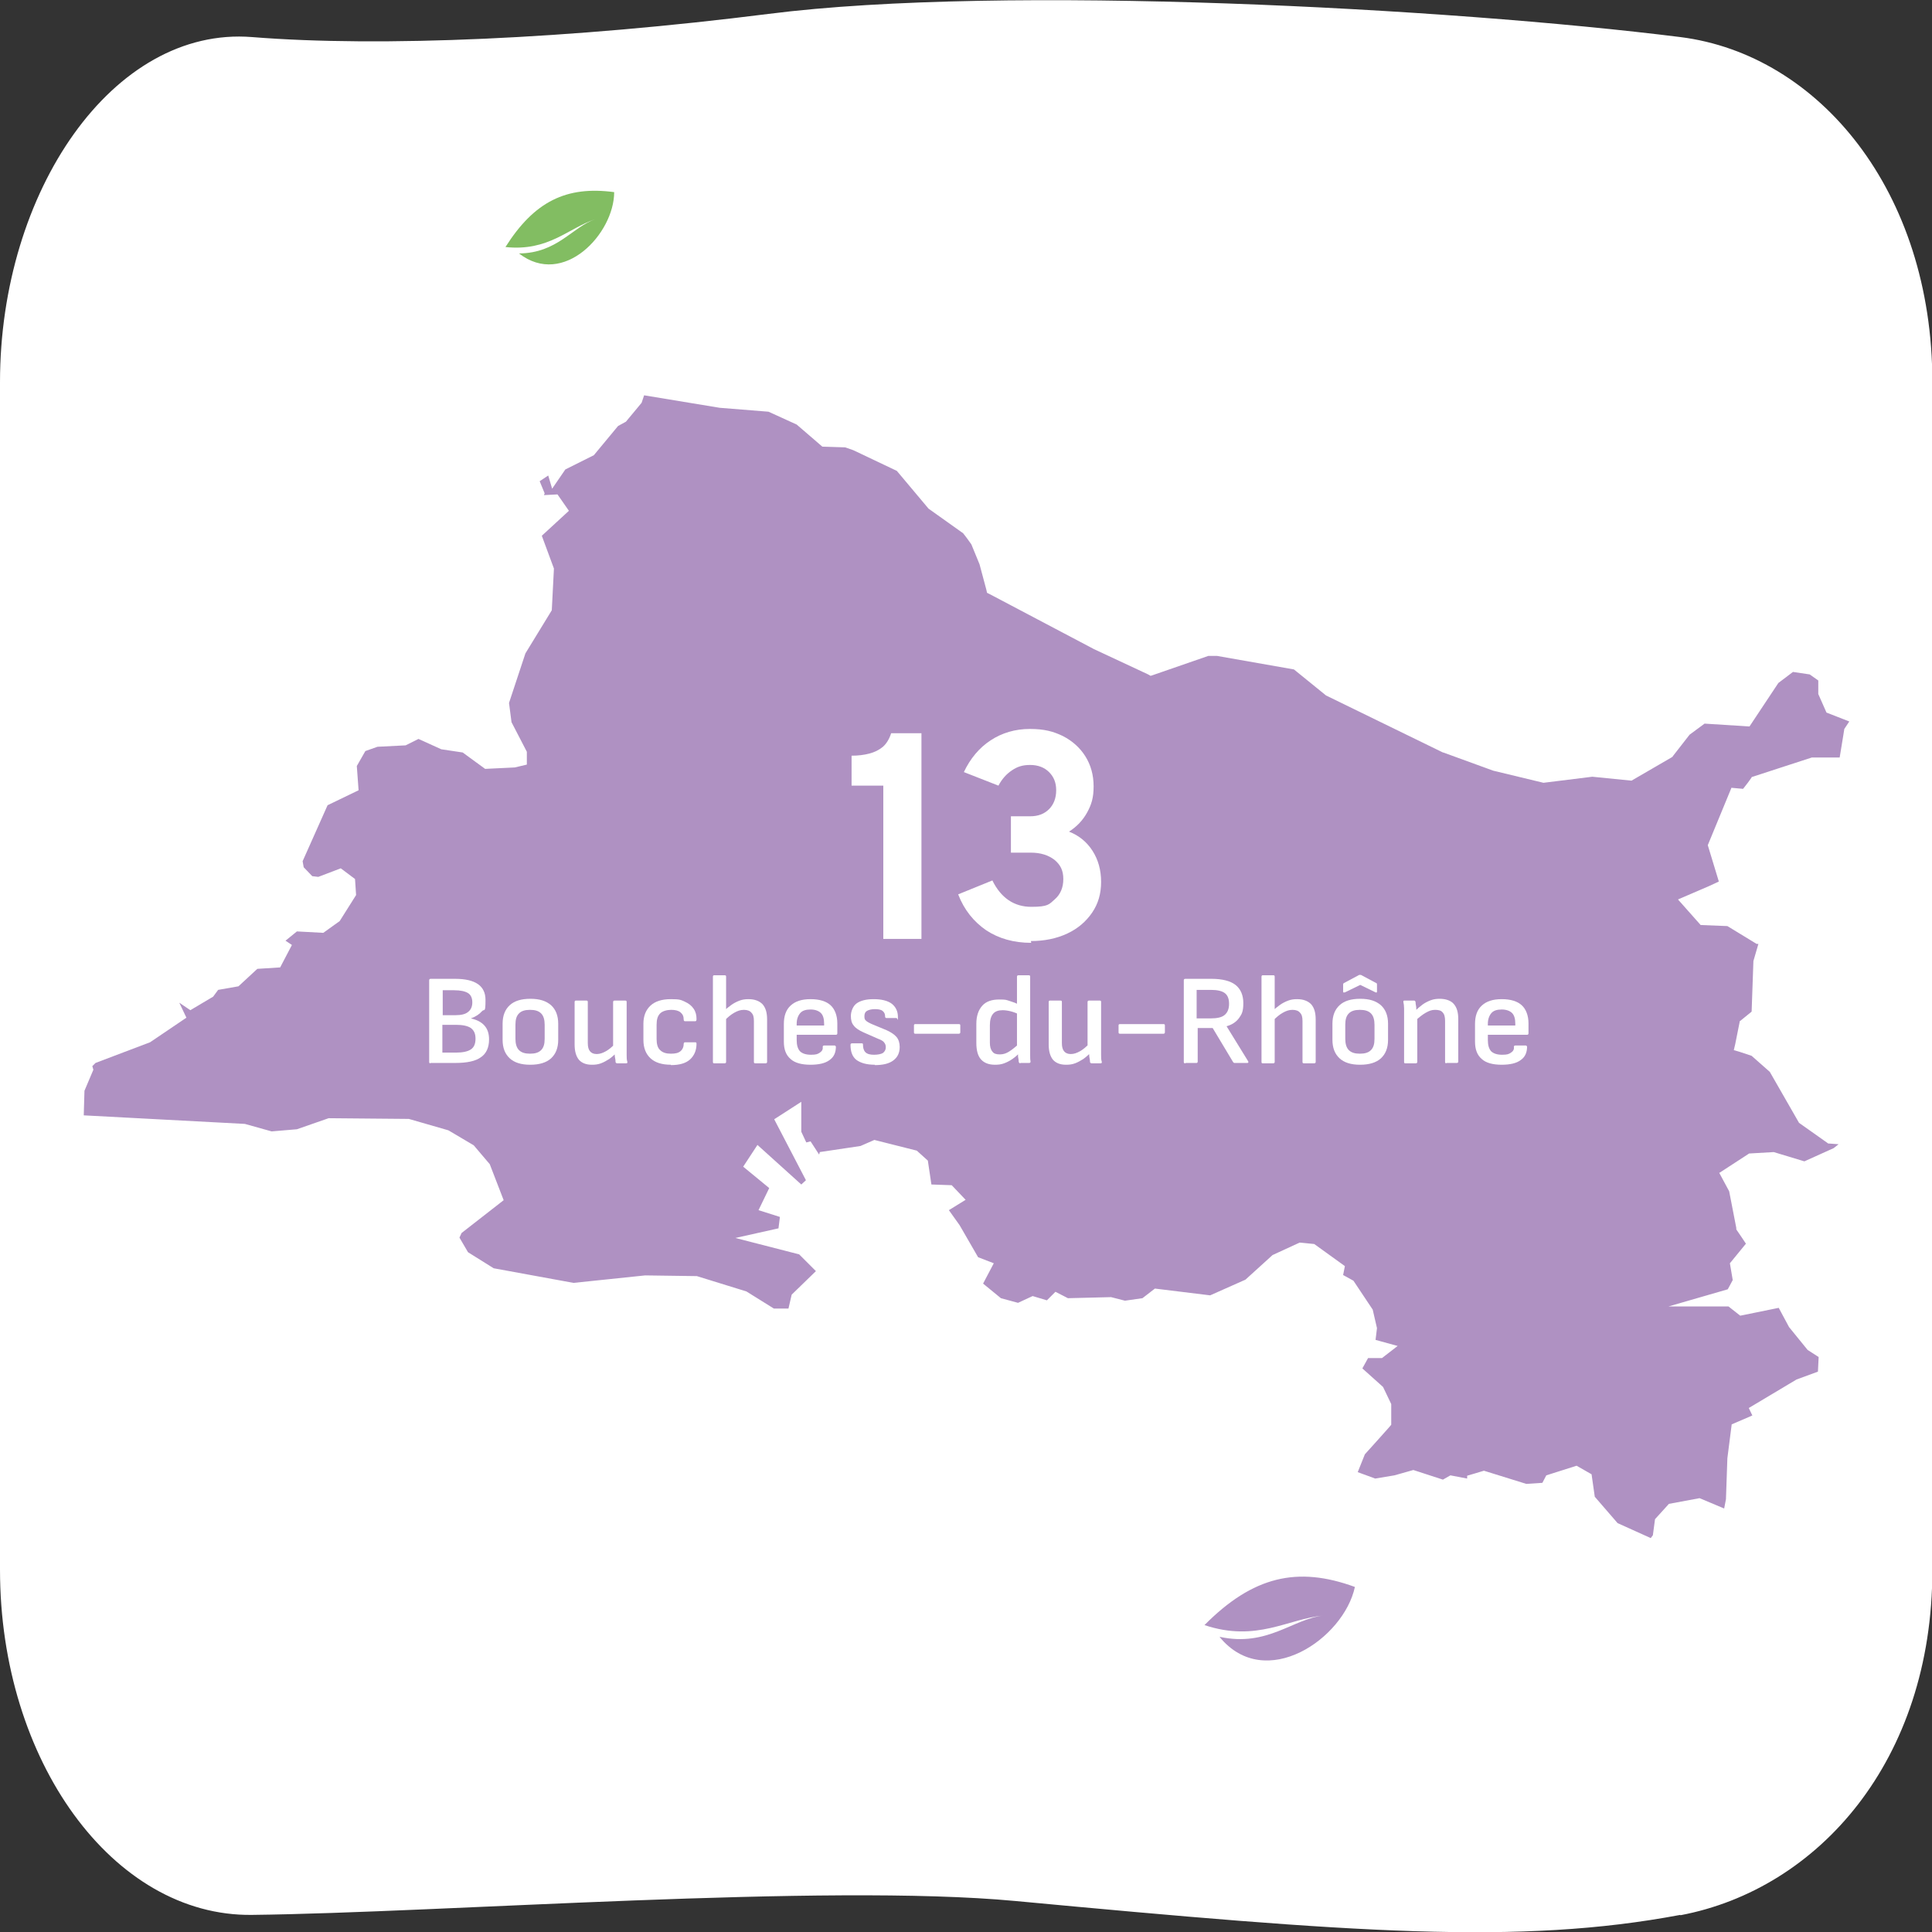 <?xml version="1.0" encoding="UTF-8"?>
<svg id="Calque_1" xmlns="http://www.w3.org/2000/svg" version="1.1" viewBox="0 0 542 542">
  <rect x="0" y="0" width="542" height="542" fill="#333333" stroke="none"/>
  <!-- Generator: Adobe Illustrator 29.0.0, SVG Export Plug-In . SVG Version: 2.1.0 Build 186)  -->
  <defs>
    <style>
      .st0 {
        fill: #fff;
      }

      .st1 {
        fill: #82bd62;
      }

      .st2 {
        fill: #af91c2;
      }
    </style>
  </defs>
  <path class="st0" d="M471.4,537.2c-45.1,8.5-91.6,5-186.6-3.9-53.3-5-160.6,3.3-214.1,3.9-39,.5-70.7-43.3-70.7-96.8V107.2C0,53.7,31.7,7.3,70.7,10.4c36.2,2.9,89.4.5,144.9-6.5,66-8.4,191.2-1.6,255.8,6.5,38.9,4.9,70.7,43.3,70.7,96.8v333.3c0,53.4-32,89.5-70.7,96.8Z"/>
  <path class="st2" d="M491.6,397.1l-1-2.1h0s0,0,0,0l13.4-8,6-2.2.2-4.1-3.1-2-5.2-6.4-2.9-5.4-10.8,2.2-3.3-2.6h-16.9.3c0,0-.2,0-.2,0l16.6-4.8.6-1.1.8-1.5-.8-4.7,4.5-5.5-1.2-1.8-1.5-2.2h0s0,0,0,0v-.4c0,0-2-10.3-2-10.3l-2.8-5.2h.1c0,0,0,0,0,0l8.3-5.4,6.9-.4,8.6,2.6,8.2-3.7,1.4-1.1-2.7-.2h-.2s0,0,0,0h0s-8.2-5.8-8.2-5.8l-8.2-14.3-5.1-4.5-3.3-1.1-1.7-.5.4-1.7,1.3-6.5h.1c0,0,0,0,0,0l3.2-2.6.5-14.2,1.4-4.8h-.5s0,0,0,0h0s-8.2-5-8.2-5l-7.5-.3-6.3-7.1h0s0-.1,0-.1l8.6-3.7,2.8-1.3-3.1-10.2,6.6-16h0s0-.1,0-.1l3.3.3,1.4-1.8,1-1.4h0s0-.1,0-.1l16.9-5.5h7.8c0,0,1-6.1,1-6.1l.3-1.9,1.4-2.1-6.4-2.5-2.3-5.2v-3.8c0,0-2.4-1.7-2.4-1.7l-4.7-.7-4.1,3.1-8.1,12.2h0s0,0,0,0l-12.6-.8-4.2,3.1-4.6,5.9-.2.3-.3.2-11.2,6.5h0s0,0,0,0l-11-1.1-13.7,1.7h0s0,0,0,0l-14.1-3.4-14-5.1h0s0,0,0,0h-.1c0,0-32.8-16-32.8-16l-9-7.3-21.6-3.8h-2.4c0,0-15.6,5.4-15.6,5.4l-.6.2h0s0,0,0,0l-.7-.4-15.2-7.1-29.2-15.4-.8-.4-.2-.9-1.9-7.1-2.3-5.6-1.3-1.8-1-1.3-9.7-6.9-8.9-10.6-12.2-5.8-2.3-.8-6.4-.2-7.2-6.2-7.9-3.6-13.7-1.1-21.2-3.5-.7,2.1-4.4,5.3-2.2,1.2-6.8,8.2-8,4-3.7,5.4-1.1-3.7-2.4,1.6,1.4,3.4-.2.5,3.8-.2,3.2,4.6-7.6,7,3.4,9.2-.6,11.7-7.4,12.1-4.6,13.9.7,5.4,4.3,8.3v3.6l-3.4.8-8.3.4-6.3-4.6-6-.9-6.4-2.9-3.6,1.8-7.9.4-3.4,1.2-2.4,4.2.5,6.8-8.7,4.2-7,15.7.3,1.7,2.4,2.5,1.7.2,6.3-2.4,4,3,.3,4.5-4.6,7.3-4.6,3.3-7.4-.4-3.2,2.6,1.8,1.2-3.3,6.3-6.4.4-5.3,4.9-5.7,1-1.4,1.9-6.4,3.8-3.1-2.1,2,4.2-10.2,6.9-15.3,5.8-.9.9.3,1-2.5,5.9-.2,6.9,45.2,2.4,7.5,2.1,7.1-.6,8.9-3.1,22.5.2,11.1,3.2,7.1,4.2,4.5,5.3,3.9,10.1-11.8,9.2-.6,1.3,2.4,4.1,7.2,4.5,22.4,4.1,20.1-2.1,14.5.2,13.9,4.3,7.7,4.8h4.1l.9-3.9,6.8-6.6-4.7-4.7-17.9-4.6,12.1-2.7.4-3.2-6-1.9,3-6.2-7.3-6,4-6.1,12.3,11.1,1.3-1.2-8.9-17.1,7.6-4.9v8.4l1.4,3,1.2-.3,2.4,3.7.2-.7,11.4-1.7,3.9-1.7,11.9,3,3.1,2.8,1,6.7,5.7.2,3.9,4.1-4.7,2.9,3,4.2,5.2,9,4.4,1.7-3,5.7,5,4.1,4.8,1.3,4.1-1.9,4,1.2,2.4-2.4,3.5,1.8,12.1-.3,3.9,1,4.9-.7,3.5-2.7,15.5,1.9,9.9-4.4,7.6-6.9,7.6-3.5,4.1.4,8.6,6.2-.5,2.5h0s2.9,1.6,2.9,1.6l5.4,8.1,1.2,5.2-.4,3.3,6.2,1.7-4.4,3.4h-3.9l-1.6,2.9,5.8,5.2,2.3,4.8v5.8c.1,0-7.4,8.3-7.4,8.3l-2,5,4.9,1.8,5.4-.9,5.3-1.5,8.3,2.7,2.1-1.2,4.7.9v-.8c.1,0,4.7-1.4,4.7-1.4l11.9,3.7,4.5-.3,1.1-2.1,8.5-2.7,4.2,2.4.9,6.3,6.4,7.4,9.3,4.2.6-.8.6-4.5,3.9-4.3,8.6-1.6,6.9,2.9.5-2.6.4-11.5,1.2-9.4h0s0-.1,0-.1l4.9-2.1,1.1-.5Z"/>
  <path class="st2" d="M342.2,459.3c12.8,15.5,34.8.4,37.9-14.1-16.1-5.9-28.6-3-42.2,10.7,14.7,4.9,23.4-1.8,33.5-2.7-8.7.9-15.8,8.9-29.2,6"/>
  <path class="st1" d="M145.6,71.1c12.5,9.7,26.7-5.6,26.7-17.2-13.4-1.8-22.4,2.6-30.5,15.4,12.1,1.3,17.6-5.3,25.2-7.8-6.5,2.2-10.6,9.5-21.4,9.6"/>
  <g>
    <g>
      <path class="st0" d="M247.8,263.5v-43.1h-8.9v-8.4c1.8,0,3.5-.2,5-.6,1.5-.4,2.7-1,3.8-1.9,1-.9,1.8-2.2,2.3-3.8h8.5v57.7h-10.7Z"/>
      <path class="st0" d="M289.3,264.5c-4.9,0-9.1-1.2-12.6-3.5-3.5-2.4-6.2-5.7-7.9-10.1l9.6-3.9c2.4,4.9,6.1,7.4,10.9,7.4s5-.7,6.6-2.1,2.4-3.3,2.4-5.7-.8-4-2.5-5.4c-1.7-1.3-3.9-2-6.6-2h-5.6v-10.2h5.4c2.3,0,4-.7,5.3-2s2-3.1,2-5.3-.7-3.8-2-5.1c-1.3-1.3-3.1-2-5.3-2s-3.6.5-5.1,1.5c-1.5,1-2.8,2.4-3.8,4.3l-9.7-3.8c1.8-3.8,4.3-6.8,7.5-8.9,3.2-2.1,6.9-3.2,11-3.2s6.6.7,9.3,2c2.7,1.4,4.8,3.3,6.3,5.7,1.5,2.4,2.3,5.2,2.3,8.4s-.6,5.1-1.8,7.3-2.9,4-5.1,5.4c2.8,1.1,5,2.9,6.6,5.4,1.6,2.5,2.4,5.4,2.4,8.7s-.8,6.1-2.5,8.6c-1.7,2.5-4,4.5-7,5.9-3,1.4-6.4,2.1-10.2,2.1Z"/>
    </g>
    <g>
      <path class="st0" d="M120.8,298.3c-.3,0-.4-.1-.4-.4v-22.9c0-.2.1-.4.4-.4h6.9c5.7,0,8.5,2,8.5,5.9s-.3,2.4-1,3.2-1.7,1.5-3.1,2h0c1.7.4,2.9,1,3.8,2,.9,1,1.3,2.3,1.3,3.9,0,2.3-.8,4-2.3,5-1.5,1.1-3.9,1.6-7.2,1.6h-7ZM124.2,284.8h3.6c1.6,0,2.8-.3,3.5-.9.8-.6,1.2-1.5,1.2-2.7s-.4-2.1-1.2-2.6c-.8-.5-2.1-.8-3.9-.8h-3.2v7.1ZM124.2,295.3h3.6c2,0,3.4-.3,4.3-.9.9-.6,1.3-1.6,1.3-3s-.4-2.3-1.3-3c-.9-.6-2.3-.9-4.2-.9h-3.8v7.8Z"/>
      <path class="st0" d="M148.7,298.7c-2.5,0-4.4-.6-5.7-1.8-1.3-1.2-2-2.9-2-5.2v-4.5c0-2.3.7-4,2-5.2,1.3-1.2,3.2-1.8,5.8-1.8s4.4.6,5.8,1.8c1.3,1.2,2,2.9,2,5.2v4.5c0,2.3-.7,4-2,5.2-1.3,1.2-3.3,1.8-5.8,1.8ZM148.7,295.6c1.4,0,2.4-.3,3.1-1,.7-.7,1-1.7,1-3.2v-3.9c0-1.4-.3-2.5-1-3.2-.7-.7-1.7-1-3.1-1s-2.4.3-3.1,1c-.7.7-1,1.7-1,3.2v3.9c0,1.4.3,2.5,1,3.2.7.7,1.7,1,3.1,1Z"/>
      <path class="st0" d="M166,298.7c-1.6,0-2.8-.5-3.6-1.4-.8-1-1.2-2.4-1.2-4.3v-11.9c0-.2.1-.4.3-.4h3c.3,0,.4.1.4.4v11.5c0,1.1.2,1.8.6,2.3s1,.8,1.9.8,1.7-.3,2.6-.8c.9-.5,1.8-1.3,2.9-2.4l.2,2.7c-.7.7-1.5,1.4-2.2,1.9-.8.5-1.5.9-2.3,1.2-.8.3-1.6.4-2.4.4ZM173.2,298.3c-.3,0-.4-.1-.5-.3,0-.5-.1-1-.2-1.5,0-.5-.1-1-.2-1.5l-.3-1.4v-12.5c0-.2.1-.4.4-.4h3c.3,0,.4.1.4.4v12.8c0,.7,0,1.4,0,2.1,0,.7,0,1.3.2,1.9,0,.3,0,.4-.4.4h-2.5Z"/>
      <path class="st0" d="M188.2,298.7c-2.5,0-4.4-.6-5.7-1.8-1.3-1.2-2-2.9-2-5.2v-4.5c0-2.2.7-3.9,2-5.1,1.3-1.2,3.2-1.8,5.7-1.8s2.8.2,3.9.7c1.1.5,1.9,1.1,2.5,2,.6.9.8,1.8.8,2.9,0,.4-.1.6-.4.6h-2.8c-.3,0-.4-.2-.4-.5,0-.9-.3-1.5-.9-2s-1.5-.7-2.6-.7-2.4.3-3.1,1c-.7.7-1,1.7-1,3.2v4c0,1.4.3,2.5,1,3.1.7.7,1.7,1,3,1s2.1-.2,2.7-.7.9-1.2.9-2c0-.3.1-.5.4-.5h2.8c.3,0,.4.1.4.4,0,1.8-.6,3.3-1.8,4.4-1.2,1.1-3,1.6-5.4,1.6Z"/>
      <path class="st0" d="M200.3,298.3c-.2,0-.3-.1-.3-.4v-23.9c0-.2.1-.4.3-.4h3c.3,0,.4.1.4.4v23.9c0,.2-.1.4-.4.4h-3ZM211.9,298.3c-.3,0-.4-.1-.4-.4v-11.5c0-1.1-.2-1.8-.7-2.3-.4-.5-1.1-.8-2.1-.8s-1.8.3-2.7.8-1.9,1.3-2.8,2.3l-.2-2.6c.7-.8,1.5-1.4,2.2-1.9.7-.5,1.5-.9,2.3-1.2.8-.3,1.6-.4,2.5-.4,1.7,0,3,.5,3.9,1.4.9,1,1.3,2.4,1.3,4.3v11.9c0,.2-.1.4-.4.4h-3Z"/>
      <path class="st0" d="M227.4,298.7c-2.5,0-4.4-.5-5.6-1.6-1.3-1.1-1.9-2.7-1.9-4.9v-4.9c0-2.3.6-4,1.9-5.2,1.3-1.2,3.1-1.8,5.6-1.8s4.4.6,5.6,1.7,1.9,2.9,1.9,5.1v2.8c0,.2-.1.4-.4.4h-11v1.5c0,1.4.3,2.4.9,3.1.6.6,1.6,1,3.1,1s1.9-.2,2.5-.6c.6-.4.9-.9.8-1.6,0-.2.1-.4.4-.4h2.9c.2,0,.3.1.4.3,0,1.6-.5,2.9-1.8,3.8-1.2.9-3,1.3-5.4,1.3ZM223.5,287.7h7.7v-.5c0-1.4-.3-2.4-.9-3s-1.6-1-2.9-1-2.3.3-2.9,1c-.6.7-1,1.7-1,3v.5Z"/>
      <path class="st0" d="M245.4,298.7c-2.3,0-4-.5-5.2-1.4-1.1-.9-1.6-2.3-1.6-4.2,0-.2.1-.4.4-.4h2.8c.2,0,.3.1.3.3,0,1,.2,1.7.7,2.2.5.5,1.3.7,2.4.7s2-.2,2.5-.5c.5-.4.8-.9.8-1.6s-.2-1-.5-1.4c-.3-.4-.9-.7-1.7-1l-4.1-1.8c-1.3-.6-2.2-1.2-2.7-1.9-.6-.7-.8-1.6-.8-2.7s.5-2.7,1.6-3.5c1.1-.8,2.7-1.2,4.8-1.2s3.9.4,5.1,1.3c1.1.9,1.7,2.1,1.7,3.7s-.1.3-.4.3h-2.8c-.3,0-.4-.2-.4-.5,0-.6-.2-1.1-.7-1.5s-1.3-.5-2.2-.5-1.7.2-2.2.5c-.5.3-.7.8-.7,1.5s.1.9.4,1.2c.3.3.8.6,1.7,1l4.1,1.7c1.3.6,2.2,1.2,2.8,1.9.6.7.9,1.7.9,2.8,0,1.7-.6,2.9-1.8,3.8-1.2.9-2.9,1.3-5.2,1.3Z"/>
      <path class="st0" d="M256.8,290c-.3,0-.4-.1-.4-.4v-1.9c0-.3.1-.4.4-.4h12.2c.3,0,.4.1.4.4v1.9c0,.2-.1.4-.4.4h-12.2Z"/>
      <path class="st0" d="M279.1,298.7c-1.7,0-3-.5-3.9-1.5-.9-1-1.3-2.6-1.3-4.6v-5.4c0-2.2.6-3.9,1.7-5.1,1.1-1.2,2.7-1.7,4.7-1.7s1.9.1,2.9.4,1.8.6,2.5,1l.2,2.8c-.8-.4-1.6-.7-2.4-.9-.8-.2-1.6-.3-2.2-.3-1.2,0-2.1.3-2.7,1-.6.7-.9,1.8-.9,3.2v4.9c0,1.1.2,1.9.7,2.5.4.6,1.1.8,2.1.8s1.8-.3,2.6-.8,1.8-1.3,3-2.4v2.6c-.6.8-1.4,1.4-2.1,1.9-.7.5-1.5.9-2.3,1.2-.8.3-1.6.4-2.5.4ZM286.3,298.3c-.3,0-.4-.1-.5-.4,0-.4-.1-.9-.2-1.5,0-.6,0-1.1,0-1.5l-.3-1.4v-19.5c0-.2.1-.4.4-.4h2.9c.3,0,.4.1.4.4v20c0,.6,0,1.3,0,2,0,.7,0,1.3.1,1.7,0,.3,0,.5-.4.5h-2.5Z"/>
      <path class="st0" d="M299,298.7c-1.6,0-2.8-.5-3.6-1.4-.8-1-1.2-2.4-1.2-4.3v-11.9c0-.2.1-.4.3-.4h3c.3,0,.4.1.4.4v11.5c0,1.1.2,1.8.6,2.3s1,.8,1.9.8,1.7-.3,2.6-.8c.9-.5,1.8-1.3,2.9-2.4l.2,2.7c-.7.7-1.5,1.4-2.2,1.9-.8.5-1.5.9-2.3,1.2-.8.3-1.6.4-2.4.4ZM306.3,298.3c-.3,0-.4-.1-.5-.3,0-.5-.1-1-.2-1.5,0-.5-.1-1-.2-1.5l-.3-1.4v-12.5c0-.2.1-.4.4-.4h3c.3,0,.4.1.4.4v12.8c0,.7,0,1.4,0,2.1,0,.7,0,1.3.2,1.9,0,.3,0,.4-.4.4h-2.5Z"/>
      <path class="st0" d="M314.2,290c-.3,0-.4-.1-.4-.4v-1.9c0-.3.1-.4.4-.4h12.2c.3,0,.4.1.4.4v1.9c0,.2-.1.4-.4.4h-12.2Z"/>
      <path class="st0" d="M332.5,298.3c-.3,0-.4-.1-.4-.4v-22.9c0-.2.1-.4.4-.4h7.4c3,0,5.3.6,6.7,1.7,1.4,1.1,2.2,2.8,2.2,5.1s-.4,3.1-1.2,4.2c-.8,1.1-2,1.9-3.5,2.3h0c0,0,6.1,9.9,6.1,9.9,0,0,0,.2,0,.3,0,0-.1.1-.3.1h-3.5c-.2,0-.3,0-.5-.3l-5.7-9.5h-4.2v9.4c0,.2-.1.4-.3.4h-3ZM335.8,285.7h3.8c1.9,0,3.2-.3,4-1,.8-.7,1.2-1.7,1.2-3.1s-.4-2.4-1.2-3c-.8-.6-2.1-.9-3.9-.9h-4v8Z"/>
      <path class="st0" d="M354.2,298.3c-.2,0-.3-.1-.3-.4v-23.9c0-.2.1-.4.3-.4h3c.3,0,.4.1.4.4v23.9c0,.2-.1.4-.4.4h-3ZM365.8,298.3c-.3,0-.4-.1-.4-.4v-11.5c0-1.1-.2-1.8-.7-2.3-.4-.5-1.1-.8-2.1-.8s-1.8.3-2.7.8-1.9,1.3-2.8,2.3l-.2-2.6c.7-.8,1.5-1.4,2.2-1.9.7-.5,1.5-.9,2.3-1.2.8-.3,1.6-.4,2.5-.4,1.7,0,3,.5,3.9,1.4.9,1,1.3,2.4,1.3,4.3v11.9c0,.2-.1.4-.4.4h-3Z"/>
      <path class="st0" d="M381.5,298.7c-2.5,0-4.4-.6-5.7-1.8-1.3-1.2-2-2.9-2-5.2v-4.5c0-2.3.7-4,2-5.2,1.3-1.2,3.2-1.8,5.8-1.8s4.4.6,5.8,1.8c1.3,1.2,2,2.9,2,5.2v4.5c0,2.3-.7,4-2,5.2-1.3,1.2-3.3,1.8-5.8,1.8ZM377.2,278.4c-.3.1-.4,0-.4-.2v-1.9c0-.2,0-.4.2-.5l4.3-2.3c.2,0,.4,0,.5,0l4.3,2.3c.2,0,.2.3.2.5v1.9c0,.2-.1.3-.4.2l-4.3-2.1-4.3,2.1ZM381.5,295.6c1.4,0,2.4-.3,3.1-1,.7-.7,1-1.7,1-3.2v-3.9c0-1.4-.3-2.5-1-3.2-.7-.7-1.7-1-3.1-1s-2.4.3-3.1,1c-.7.7-1,1.7-1,3.2v3.9c0,1.4.3,2.5,1,3.2.7.7,1.7,1,3.1,1Z"/>
      <path class="st0" d="M394.2,298.3c-.2,0-.3-.1-.3-.4v-12.8c0-.7,0-1.4,0-2.2,0-.7-.1-1.4-.2-1.8,0-.3,0-.4.3-.4h2.7c.2,0,.3.1.4.3,0,.4.1.9.2,1.5,0,.7.1,1.2.1,1.7l.2,1.1v12.6c0,.2-.1.4-.4.4h-3ZM405.8,298.3c-.3,0-.4-.1-.4-.4v-11.5c0-1.1-.2-1.9-.7-2.4-.4-.5-1.1-.7-2.1-.7s-1.7.3-2.6.8c-.9.5-1.9,1.3-3,2.3l-.2-2.6c.8-.8,1.5-1.4,2.3-2,.7-.5,1.5-.9,2.3-1.2.8-.3,1.6-.4,2.5-.4,1.7,0,3.1.5,3.9,1.4.9,1,1.3,2.4,1.3,4.3v11.9c0,.2-.1.4-.4.4h-3Z"/>
      <path class="st0" d="M421.3,298.7c-2.5,0-4.4-.5-5.6-1.6-1.3-1.1-1.9-2.7-1.9-4.9v-4.9c0-2.3.6-4,1.9-5.2,1.3-1.2,3.1-1.8,5.6-1.8s4.4.6,5.6,1.7,1.9,2.9,1.9,5.1v2.8c0,.2-.1.4-.4.4h-11v1.5c0,1.4.3,2.4.9,3.1.6.6,1.6,1,3.1,1s1.9-.2,2.5-.6c.6-.4.9-.9.8-1.6,0-.2.1-.4.4-.4h2.9c.2,0,.3.1.4.3,0,1.6-.5,2.9-1.8,3.8-1.2.9-3,1.3-5.4,1.3ZM417.4,287.7h7.7v-.5c0-1.4-.3-2.4-.9-3s-1.6-1-2.9-1-2.3.3-2.9,1c-.6.7-1,1.7-1,3v.5Z"/>
    </g>
  </g>
</svg>